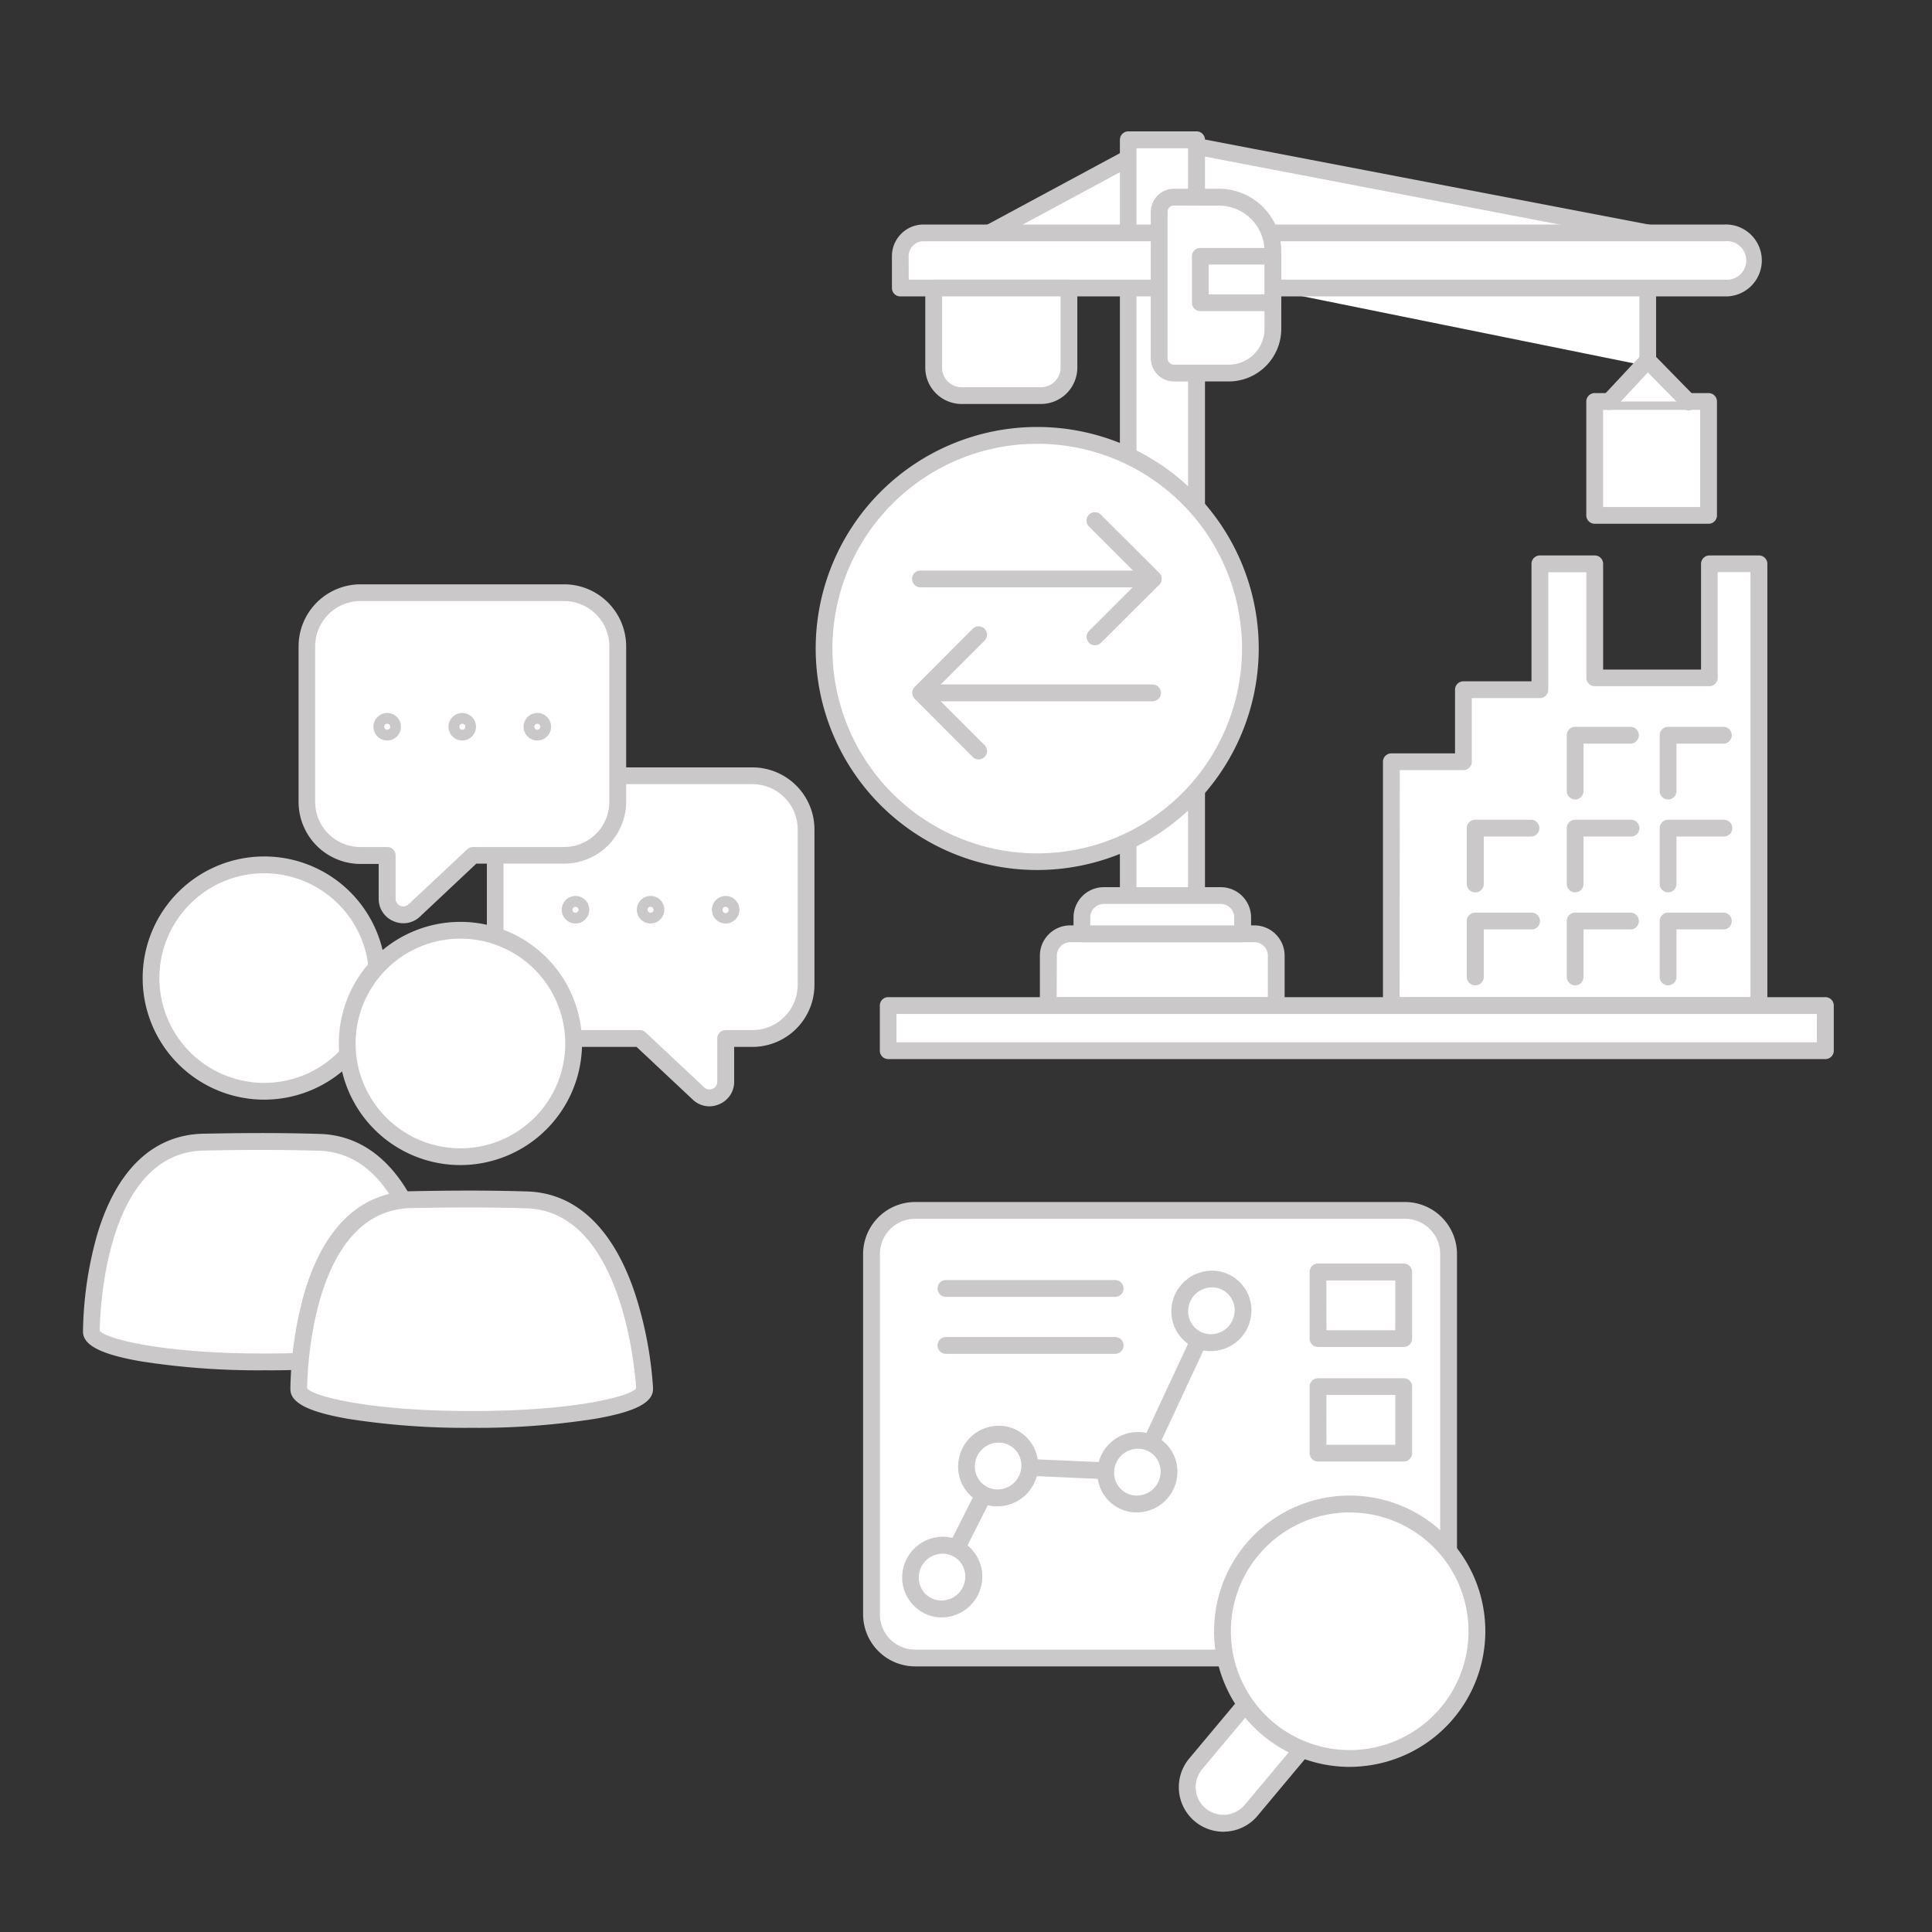 <svg id="Layer_1" data-name="Layer 1" xmlns="http://www.w3.org/2000/svg" viewBox="0 0 500 500"><rect x="0" y="0" width="500" height="500" fill="#333333" stroke="none"/><defs><style>.cls-1{fill:#fff;}.cls-2{fill:#cac8c8;}</style></defs><title>BCO Report overview icon</title><rect class="cls-1" x="225.54" y="313.25" width="149.35" height="115.84" rx="11.29" ry="11.29"/><path class="cls-2" d="M363.61,431.26H236.83a13.48,13.48,0,0,1-13.46-13.46V324.54a13.48,13.48,0,0,1,13.46-13.46H363.61a13.48,13.48,0,0,1,13.46,13.46V417.8A13.48,13.48,0,0,1,363.61,431.26ZM236.83,315.42a9.12,9.12,0,0,0-9.11,9.12V417.8a9.12,9.12,0,0,0,9.11,9.12H363.61a9.13,9.13,0,0,0,9.11-9.12V324.54a9.13,9.13,0,0,0-9.11-9.12Z"/><polyline class="cls-1" points="243.8 408.16 258.31 379.41 294.35 381 313.81 339.24"/><path class="cls-2" d="M243.8,410.34a2.19,2.19,0,0,1-1.94-3.16l14.51-28.74a2.19,2.19,0,0,1,2-1.2L293,378.77l18.86-40.45a2.17,2.17,0,1,1,3.93,1.84l-19.46,41.76a2.19,2.19,0,0,1-2.07,1.25l-34.63-1.53-13.88,27.5A2.17,2.17,0,0,1,243.8,410.34Z"/><ellipse class="cls-1" cx="243.8" cy="408.16" rx="8.28" ry="8.16" transform="translate(-231.51 397.46) rotate(-57.86)"/><path class="cls-2" d="M243.7,418.58l-.69,0A10.16,10.16,0,0,1,236,415a10.27,10.27,0,0,1-2.48-7.59,10.53,10.53,0,0,1,11.12-9.68,10.13,10.13,0,0,1,7.06,3.51,10.3,10.3,0,0,1,2.48,7.6h0A10.54,10.54,0,0,1,243.7,418.58Zm.21-16.49a6.18,6.18,0,0,0-6.11,5.7,6,6,0,0,0,1.43,4.41,5.83,5.83,0,0,0,4.07,2,6.17,6.17,0,0,0,6.5-5.69,6,6,0,0,0-1.43-4.41,5.9,5.9,0,0,0-4.06-2ZM252,408.7Z"/><ellipse class="cls-1" cx="258.31" cy="379.41" rx="8.28" ry="8.16" transform="translate(-200.38 396.28) rotate(-57.86)"/><path class="cls-2" d="M258.21,389.83l-.69,0a10.16,10.16,0,0,1-7.06-3.52A10.27,10.27,0,0,1,248,378.7,10.53,10.53,0,0,1,259.1,369a10.15,10.15,0,0,1,7.06,3.51,10.3,10.3,0,0,1,2.48,7.6h0A10.54,10.54,0,0,1,258.21,389.83Zm.21-16.49a6.18,6.18,0,0,0-6.11,5.7,6,6,0,0,0,1.43,4.41,5.83,5.83,0,0,0,4.07,2,6.15,6.15,0,0,0,6.5-5.69h0a6,6,0,0,0-1.43-4.41,5.9,5.9,0,0,0-4.06-2Z"/><ellipse class="cls-1" cx="294.35" cy="381" rx="8.28" ry="8.16" transform="translate(-184.86 427.5) rotate(-57.85)"/><path class="cls-2" d="M294.24,391.41c-.23,0-.45,0-.68,0a10.18,10.18,0,0,1-7.07-3.51,10.31,10.31,0,0,1-2.47-7.59,10.5,10.5,0,0,1,11.12-9.68,10.15,10.15,0,0,1,7.06,3.51,10.27,10.27,0,0,1,2.48,7.59h0A10.54,10.54,0,0,1,294.24,391.41Zm.21-16.48a6.17,6.17,0,0,0-6.1,5.7,6,6,0,0,0,1.43,4.41,5.86,5.86,0,0,0,4.06,2,6.18,6.18,0,0,0,6.51-5.69,6,6,0,0,0-1.43-4.41,5.83,5.83,0,0,0-4.07-2Zm8.06,6.61h0Z"/><ellipse class="cls-1" cx="313.51" cy="339.24" rx="8.28" ry="8.16" transform="translate(-140.54 424.19) rotate(-57.85)"/><path class="cls-2" d="M313.41,349.66l-.69,0a10.16,10.16,0,0,1-7.06-3.52,10.27,10.27,0,0,1-2.48-7.59,10.54,10.54,0,0,1,11.12-9.68,10.13,10.13,0,0,1,7.06,3.51,10.28,10.28,0,0,1,2.48,7.6h0A10.54,10.54,0,0,1,313.41,349.66Zm.21-16.49a6.18,6.18,0,0,0-6.11,5.7,6,6,0,0,0,1.43,4.41,5.83,5.83,0,0,0,4.07,2,6.17,6.17,0,0,0,6.5-5.69,6,6,0,0,0-1.43-4.41,5.9,5.9,0,0,0-4.06-2Zm8.06,6.61Z"/><path class="cls-2" d="M288.6,335.62H244.81a2.17,2.17,0,0,1,0-4.34H288.6a2.17,2.17,0,0,1,0,4.34Z"/><path class="cls-2" d="M288.6,350.37H244.81a2.17,2.17,0,0,1,0-4.34H288.6a2.17,2.17,0,0,1,0,4.34Z"/><rect class="cls-1" x="341.1" y="329.21" width="22.18" height="17.21"/><path class="cls-2" d="M363.28,348.6H341.1a2.17,2.17,0,0,1-2.17-2.17V329.21A2.17,2.17,0,0,1,341.1,327h22.18a2.17,2.17,0,0,1,2.17,2.17v17.22A2.17,2.17,0,0,1,363.28,348.6Zm-20-4.34H361.1V331.39H343.27Z"/><rect class="cls-1" x="341.1" y="358.86" width="22.18" height="17.21"/><path class="cls-2" d="M363.28,378.24H341.1a2.17,2.17,0,0,1-2.17-2.17V358.86a2.17,2.17,0,0,1,2.17-2.17h22.18a2.17,2.17,0,0,1,2.17,2.17v17.21A2.17,2.17,0,0,1,363.28,378.24Zm-20-4.34H361.1V361H343.27Z"/><path class="cls-1" d="M322.9,440.38,309.43,456.5a9.37,9.37,0,1,0,14.37,12l13.48-16.11"/><path class="cls-2" d="M316.6,474.05a11.54,11.54,0,0,1-8.84-18.94L321.24,439a2.17,2.17,0,0,1,3.33,2.79l-13.48,16.11A7.21,7.21,0,0,0,312,468a7.21,7.21,0,0,0,10.14-.9L335.61,451a2.17,2.17,0,0,1,3.33,2.79l-13.47,16.11a11.44,11.44,0,0,1-7.83,4.09C317.29,474,316.94,474.05,316.6,474.05Z"/><circle class="cls-1" cx="349.3" cy="422.17" r="32.93" transform="translate(-115.96 132.74) rotate(-18.51)"/><path class="cls-2" d="M349.24,457.27a35.12,35.12,0,0,1-34.9-32h0a35.1,35.1,0,1,1,38.08,31.84C351.36,457.22,350.3,457.27,349.24,457.27Zm.08-65.85c-.91,0-1.83,0-2.75.12a30.75,30.75,0,0,0-27.9,33.36h0a30.75,30.75,0,1,0,30.65-33.48Z"/><path class="cls-1" d="M194.73,200.77H142a13.87,13.87,0,0,0-13.87,13.88v40.24A13.88,13.88,0,0,0,142,268.77h23.59L180.79,283a4.16,4.16,0,0,0,7-3v-11.2h6.93a13.88,13.88,0,0,0,13.88-13.88V214.65A13.87,13.87,0,0,0,194.73,200.77Z"/><path class="cls-2" d="M183.6,286.32a6.25,6.25,0,0,1-4.3-1.73l-14.56-13.65H142a16.07,16.07,0,0,1-16-16.05V214.65a16.07,16.07,0,0,1,16-16.05h52.73a16.07,16.07,0,0,1,16.05,16.05v40.24a16.07,16.07,0,0,1-16.05,16.05H190v9a6.24,6.24,0,0,1-3.82,5.81A6.38,6.38,0,0,1,183.6,286.32ZM142,202.94a11.72,11.72,0,0,0-11.7,11.71v40.24a11.72,11.72,0,0,0,11.7,11.7h23.59a2.15,2.15,0,0,1,1.49.59l15.19,14.24a2,2,0,0,0,3.36-1.45v-11.2a2.18,2.18,0,0,1,2.17-2.18h6.93a11.72,11.72,0,0,0,11.71-11.7V214.65a11.72,11.72,0,0,0-11.71-11.71Z"/><circle class="cls-1" cx="168.37" cy="235.46" r="1.39"/><path class="cls-2" d="M168.37,239a3.56,3.56,0,1,1,3.56-3.56A3.57,3.57,0,0,1,168.37,239Zm0-4.34a.78.78,0,0,0-.78.78.78.78,0,1,0,1.56,0A.78.78,0,0,0,168.37,234.68Z"/><path class="cls-1" d="M189.18,235.46a1.39,1.39,0,1,1-1.38-1.39A1.38,1.38,0,0,1,189.18,235.46Z"/><path class="cls-2" d="M187.8,239a3.56,3.56,0,1,1,3.56-3.56A3.56,3.56,0,0,1,187.8,239Zm0-4.34a.78.78,0,0,0-.79.78.79.79,0,1,0,1.57,0A.78.78,0,0,0,187.8,234.68Z"/><circle class="cls-1" cx="148.94" cy="235.46" r="1.39"/><path class="cls-2" d="M148.94,239a3.56,3.56,0,1,1,3.56-3.56A3.57,3.57,0,0,1,148.94,239Zm0-4.34a.78.78,0,0,0-.78.78.79.79,0,0,0,.78.79.8.8,0,0,0,.79-.79A.79.79,0,0,0,148.94,234.68Z"/><path class="cls-1" d="M93.27,153.39H146a13.88,13.88,0,0,1,13.88,13.88v40.24A13.88,13.88,0,0,1,146,221.38H122.41l-15.19,14.25a4.17,4.17,0,0,1-7-3V221.38H93.27a13.87,13.87,0,0,1-13.88-13.87V167.27A13.87,13.87,0,0,1,93.27,153.39Z"/><path class="cls-2" d="M104.4,238.94a6.42,6.42,0,0,1-2.55-.54A6.25,6.25,0,0,1,98,232.59v-9H93.27a16.06,16.06,0,0,1-16-16V167.27a16.07,16.07,0,0,1,16-16.05H146a16.07,16.07,0,0,1,16.05,16.05v40.24a16.06,16.06,0,0,1-16.05,16H123.27L108.7,237.21A6.25,6.25,0,0,1,104.4,238.94ZM93.27,155.56a11.72,11.72,0,0,0-11.71,11.71v40.24a11.72,11.72,0,0,0,11.71,11.7h6.94a2.17,2.17,0,0,1,2.17,2.17v11.21a2,2,0,0,0,1.2,1.83,2,2,0,0,0,2.15-.38l15.19-14.24a2.19,2.19,0,0,1,1.49-.59H146a11.72,11.72,0,0,0,11.7-11.7V167.27A11.72,11.72,0,0,0,146,155.56Z"/><circle class="cls-1" cx="119.63" cy="188.08" r="1.39"/><path class="cls-2" d="M119.63,191.64a3.56,3.56,0,1,1,3.56-3.56A3.57,3.57,0,0,1,119.63,191.64Zm0-4.34a.78.78,0,1,0,.79.78A.78.78,0,0,0,119.63,187.3Z"/><path class="cls-1" d="M98.82,188.08a1.39,1.39,0,1,0,1.39-1.39A1.39,1.39,0,0,0,98.82,188.08Z"/><path class="cls-2" d="M100.21,191.64a3.56,3.56,0,1,1,3.56-3.56A3.56,3.56,0,0,1,100.21,191.64Zm0-4.34a.78.78,0,1,0,.78.78A.78.78,0,0,0,100.21,187.3Z"/><circle class="cls-1" cx="139.06" cy="188.08" r="1.39"/><path class="cls-2" d="M139.06,191.64a3.56,3.56,0,1,1,3.56-3.56A3.57,3.57,0,0,1,139.06,191.64Zm0-4.34a.78.78,0,1,0,.78.78A.78.78,0,0,0,139.06,187.3Z"/><path class="cls-1" d="M113.14,344.32s-2.21-47.79-30.44-48.67c-11.55-.36-21.56-.22-29.94-.06-29.43.57-29.12,49-29.12,49h0c0,4.33,20,7.84,44.75,7.84s44.75-3.51,44.75-7.84a1.54,1.54,0,0,0,0-.3Z"/><path class="cls-2" d="M68.39,354.63a195.34,195.34,0,0,1-32-2.33c-10.31-1.8-14.91-4.17-14.91-7.68a96.69,96.69,0,0,1,3.64-25c5-16.9,14.56-26,27.61-26.22,9-.17,18.87-.29,30.06.06,12.53.39,22.14,9.43,27.79,26.14a99.52,99.52,0,0,1,4.75,24.6v.4c0,3.51-4.59,5.88-14.9,7.68A195.43,195.43,0,0,1,68.39,354.63ZM25.81,344.42c1.58,2,15.74,5.87,42.58,5.87,26.68,0,40.83-3.79,42.55-5.83a2.17,2.17,0,0,1,0-.36c-.26-4.06-3.57-45.51-28.32-46.28-11.09-.34-20.89-.23-29.83-.06C26.75,298.27,25.84,341.21,25.81,344.42Zm0,.18h0Z"/><circle class="cls-1" cx="68.39" cy="253.12" r="29.3"/><path class="cls-2" d="M68.39,284.59a31.47,31.47,0,1,1,31.47-31.47A31.51,31.51,0,0,1,68.39,284.59Zm0-58.6a27.13,27.13,0,1,0,27.12,27.13A27.16,27.16,0,0,0,68.39,226Z"/><path class="cls-1" d="M166.81,359.21s-2.21-47.79-30.44-48.67c-11.55-.36-21.56-.22-29.94-.06-29.43.58-29.12,49-29.12,49h0c0,4.33,20,7.84,44.75,7.84s44.75-3.51,44.75-7.84a1.54,1.54,0,0,0,0-.3Z"/><path class="cls-2" d="M122.06,369.52a195.34,195.34,0,0,1-32-2.33c-10.31-1.8-14.91-4.17-14.91-7.68a96.69,96.69,0,0,1,3.64-25c5-16.9,14.56-26,27.61-26.22,9-.17,18.87-.29,30.06.06,12.53.39,22.14,9.43,27.79,26.14a99.6,99.6,0,0,1,4.75,24.6v.4c0,3.51-4.59,5.88-14.9,7.68A195.43,195.43,0,0,1,122.06,369.52ZM79.48,359.31c1.58,2,15.74,5.87,42.58,5.87,26.68,0,40.83-3.78,42.55-5.83,0-.12,0-.24,0-.35-.26-4.07-3.57-45.52-28.32-46.29-11.09-.34-20.89-.23-29.83-.06C80.42,313.16,79.51,356.1,79.48,359.31Zm0,.18h0Z"/><circle class="cls-1" cx="119.16" cy="270.05" r="29.3"/><path class="cls-2" d="M119.16,301.52a31.47,31.47,0,1,1,31.47-31.47A31.51,31.51,0,0,1,119.16,301.52Zm0-58.6a27.13,27.13,0,1,0,27.13,27.13A27.16,27.16,0,0,0,119.16,242.92Z"/><polyline class="cls-1" points="256.1 60.27 300.79 36.21 426.43 60.27 426.43 94.77"/><path class="cls-2" d="M426.43,96.94a2.17,2.17,0,0,1-2.17-2.17V62.06L301.14,38.48l-44,23.7a2.17,2.17,0,1,1-2.06-3.82l44.69-24.07a2.24,2.24,0,0,1,1.44-.22L426.84,58.14a2.17,2.17,0,0,1,1.76,2.13v34.5A2.17,2.17,0,0,1,426.43,96.94Z"/><rect class="cls-1" x="291.95" y="36.21" width="17.67" height="224.04"/><path class="cls-2" d="M309.63,262.41H292a2.17,2.17,0,0,1-2.17-2.17v-224A2.18,2.18,0,0,1,292,34h17.68a2.18,2.18,0,0,1,2.17,2.18v224A2.17,2.17,0,0,1,309.63,262.41Zm-15.51-4.34h13.34V38.38H294.12Z"/><path class="cls-1" d="M330.29,260.25h-59V247.33a5.67,5.67,0,0,1,5.66-5.67h47.68a5.66,5.66,0,0,1,5.66,5.67Z"/><path class="cls-2" d="M330.29,262.42h-59a2.17,2.17,0,0,1-2.17-2.17V247.33a7.84,7.84,0,0,1,7.83-7.84h47.68a7.84,7.84,0,0,1,7.83,7.84v12.92A2.17,2.17,0,0,1,330.29,262.42Zm-56.83-4.34h54.66V247.33a3.49,3.49,0,0,0-3.49-3.49H277a3.49,3.49,0,0,0-3.49,3.49Z"/><path class="cls-1" d="M446.34,74.54H233V66.29a6,6,0,0,1,6-6H446.34a7.14,7.14,0,0,1,7.14,7.14h0A7.14,7.14,0,0,1,446.34,74.54Z"/><path class="cls-2" d="M446.34,76.71H233a2.17,2.17,0,0,1-2.17-2.17V66.29A8.19,8.19,0,0,1,239,58.1H446.34a9.31,9.31,0,1,1,0,18.61ZM235.18,72.37H446.34a5,5,0,1,0,0-9.93H239a3.85,3.85,0,0,0-3.85,3.85Z"/><path class="cls-1" d="M269.41,102.38H248.87a7.24,7.24,0,0,1-7.23-7.24V74.54h35v20.6A7.24,7.24,0,0,1,269.41,102.38Z"/><path class="cls-2" d="M269.41,104.55H248.87a9.42,9.42,0,0,1-9.41-9.41V74.54a2.18,2.18,0,0,1,2.18-2.17h35a2.17,2.17,0,0,1,2.17,2.17v20.6A9.42,9.42,0,0,1,269.41,104.55Zm-25.6-27.84V95.14a5.07,5.07,0,0,0,5.06,5.07h20.54a5.07,5.07,0,0,0,5.06-5.07V76.71Z"/><path class="cls-1" d="M318,96.55H303.83A3.84,3.84,0,0,1,300,92.71V54.85A3.84,3.84,0,0,1,303.83,51h11.64A14,14,0,0,1,329.42,65V85.12A11.43,11.43,0,0,1,318,96.55Z"/><path class="cls-2" d="M318,98.72H303.83a6,6,0,0,1-6-6V54.85a6,6,0,0,1,6-6h11.63A16.15,16.15,0,0,1,331.59,65V85.12A13.61,13.61,0,0,1,318,98.72ZM303.83,53.18a1.67,1.67,0,0,0-1.67,1.67V92.71a1.67,1.67,0,0,0,1.67,1.67H318a9.27,9.27,0,0,0,9.25-9.26V65a11.79,11.79,0,0,0-11.78-11.78Z"/><rect class="cls-1" x="310.64" y="66.29" width="18.77" height="12.05"/><path class="cls-2" d="M329.42,80.52H310.64a2.18,2.18,0,0,1-2.17-2.18v-12a2.17,2.17,0,0,1,2.17-2.17h18.78a2.17,2.17,0,0,1,2.17,2.17v12A2.18,2.18,0,0,1,329.42,80.52Zm-16.61-4.35h14.43v-7.7H312.81Z"/><rect class="cls-1" x="412.71" y="103.9" width="29.47" height="29.47"/><path class="cls-2" d="M442.18,135.55H412.71a2.18,2.18,0,0,1-2.18-2.17V103.9a2.18,2.18,0,0,1,2.18-2.17h29.47a2.17,2.17,0,0,1,2.17,2.17v29.48A2.17,2.17,0,0,1,442.18,135.55Zm-27.3-4.34H440V106.08H414.88Z"/><polyline class="cls-1" points="416.5 103.91 426.43 93.25 436.86 103.91"/><path class="cls-2" d="M416.5,106.08a2.18,2.18,0,0,1-1.59-3.66l9.93-10.65a2.19,2.19,0,0,1,1.56-.69,2.16,2.16,0,0,1,1.58.65l10.43,10.66a2.17,2.17,0,1,1-3.1,3l-8.84-9-8.38,9A2.18,2.18,0,0,1,416.5,106.08Z"/><path class="cls-1" d="M321.59,241.66H280v-4.23a5.66,5.66,0,0,1,5.66-5.66h30.28a5.66,5.66,0,0,1,5.66,5.66Z"/><path class="cls-2" d="M321.59,243.84H280a2.18,2.18,0,0,1-2.17-2.18v-4.23a7.84,7.84,0,0,1,7.83-7.83h30.28a7.84,7.84,0,0,1,7.84,7.83v4.23A2.19,2.19,0,0,1,321.59,243.84Zm-39.43-4.35h37.26v-2.06a3.49,3.49,0,0,0-3.49-3.49H285.65a3.49,3.49,0,0,0-3.49,3.49Z"/><polygon class="cls-1" points="455.22 145.92 455.22 260.24 360.08 260.24 360.08 197.14 378.73 197.14 378.73 178.49 398.52 178.49 398.52 145.92 412.72 145.92 412.72 175.45 442.4 175.45 442.4 145.92 455.22 145.92"/><path class="cls-2" d="M455.22,262.41H360.08a2.18,2.18,0,0,1-2.17-2.18V197.14a2.17,2.17,0,0,1,2.17-2.17h16.48V178.49a2.17,2.17,0,0,1,2.17-2.17h17.62v-30.4a2.17,2.17,0,0,1,2.17-2.17h14.2a2.17,2.17,0,0,1,2.17,2.17v27.36h25.34V145.92a2.18,2.18,0,0,1,2.18-2.17h12.81a2.17,2.17,0,0,1,2.17,2.17V260.23A2.18,2.18,0,0,1,455.22,262.41Zm-93-4.35h90.79v-110h-8.47v27.36a2.17,2.17,0,0,1-2.17,2.17H412.72a2.17,2.17,0,0,1-2.17-2.17V148.09h-9.86v30.4a2.17,2.17,0,0,1-2.17,2.17H380.9v16.48a2.17,2.17,0,0,1-2.17,2.17H362.26Z"/><polyline class="cls-1" points="407.65 204.72 407.65 190.28 422.1 190.28"/><path class="cls-2" d="M407.65,206.9a2.18,2.18,0,0,1-2.17-2.18V190.28a2.18,2.18,0,0,1,2.17-2.18H422.1a2.18,2.18,0,0,1,0,4.35H409.82v12.27A2.18,2.18,0,0,1,407.65,206.9Z"/><polyline class="cls-1" points="431.7 204.72 431.7 190.28 446.15 190.28"/><path class="cls-2" d="M431.7,206.9a2.18,2.18,0,0,1-2.17-2.18V190.28a2.18,2.18,0,0,1,2.17-2.18h14.45a2.18,2.18,0,0,1,0,4.35H433.87v12.27A2.18,2.18,0,0,1,431.7,206.9Z"/><polyline class="cls-1" points="407.65 228.77 407.65 214.32 422.1 214.32"/><path class="cls-2" d="M407.65,230.94a2.17,2.17,0,0,1-2.17-2.17V214.32a2.17,2.17,0,0,1,2.17-2.17H422.1a2.17,2.17,0,0,1,0,4.34H409.82v12.28A2.17,2.17,0,0,1,407.65,230.94Z"/><polyline class="cls-1" points="431.7 228.77 431.7 214.32 446.15 214.32"/><path class="cls-2" d="M431.7,230.94a2.17,2.17,0,0,1-2.17-2.17V214.32a2.17,2.17,0,0,1,2.17-2.17h14.45a2.17,2.17,0,1,1,0,4.34H433.87v12.28A2.17,2.17,0,0,1,431.7,230.94Z"/><polyline class="cls-1" points="407.65 252.81 407.65 238.37 422.1 238.37"/><path class="cls-2" d="M407.65,255a2.18,2.18,0,0,1-2.17-2.18V238.37a2.18,2.18,0,0,1,2.17-2.18H422.1a2.18,2.18,0,0,1,0,4.35H409.82v12.27A2.18,2.18,0,0,1,407.65,255Z"/><polyline class="cls-1" points="381.78 228.77 381.78 214.32 396.22 214.32"/><path class="cls-2" d="M381.78,230.94a2.18,2.18,0,0,1-2.18-2.17V214.32a2.18,2.18,0,0,1,2.18-2.17h14.44a2.17,2.17,0,1,1,0,4.34H384v12.28A2.17,2.17,0,0,1,381.78,230.94Z"/><polyline class="cls-1" points="381.78 252.81 381.78 238.37 396.22 238.37"/><path class="cls-2" d="M381.78,255a2.19,2.19,0,0,1-2.18-2.18V238.37a2.19,2.19,0,0,1,2.18-2.18h14.44a2.18,2.18,0,1,1,0,4.35H384v12.27A2.18,2.18,0,0,1,381.78,255Z"/><polyline class="cls-1" points="431.7 252.81 431.7 238.37 446.15 238.37"/><path class="cls-2" d="M431.7,255a2.18,2.18,0,0,1-2.17-2.18V238.37a2.18,2.18,0,0,1,2.17-2.18h14.45a2.18,2.18,0,0,1,0,4.35H433.87v12.27A2.18,2.18,0,0,1,431.7,255Z"/><rect class="cls-1" x="229.87" y="260.24" width="242.54" height="11.68"/><path class="cls-2" d="M472.41,274.09H229.87a2.17,2.17,0,0,1-2.17-2.17V260.23a2.17,2.17,0,0,1,2.17-2.17H472.41a2.17,2.17,0,0,1,2.17,2.17v11.69A2.17,2.17,0,0,1,472.41,274.09ZM232,269.75h238.2v-7.34H232Z"/><path class="cls-1" d="M268.43,223a55.16,55.16,0,1,1,55.16-55.16A55.22,55.22,0,0,1,268.43,223Z"/><path class="cls-2" d="M268.43,225.16a57.33,57.33,0,1,1,57.33-57.33A57.4,57.4,0,0,1,268.43,225.16Zm0-110.31a53,53,0,1,0,53,53A53,53,0,0,0,268.43,114.85Z"/><polyline class="cls-1" points="283.37 134.76 298.42 149.81 283.37 164.86"/><path class="cls-2" d="M283.37,167a2.18,2.18,0,0,1-1.54-3.71l13.52-13.51-13.52-13.52a2.17,2.17,0,0,1,3.07-3.07L300,148.27a2.17,2.17,0,0,1,0,3.07l-15.05,15A2.13,2.13,0,0,1,283.37,167Z"/><path class="cls-2" d="M298.42,152H238.21a2.17,2.17,0,0,1,0-4.34h60.21a2.17,2.17,0,0,1,0,4.34Z"/><polyline class="cls-1" points="253.26 194.37 238.21 179.31 253.26 164.26"/><path class="cls-2" d="M253.26,196.54a2.13,2.13,0,0,1-1.53-.64l-15-15.05a2.17,2.17,0,0,1,0-3.07l15-15.05a2.17,2.17,0,0,1,3.07,3.07l-13.52,13.52,13.52,13.51a2.17,2.17,0,0,1,0,3.07A2.14,2.14,0,0,1,253.26,196.54Z"/><path class="cls-2" d="M298.42,181.49H238.21a2.18,2.18,0,0,1,0-4.35h60.21a2.18,2.18,0,0,1,0,4.35Z"/></svg>